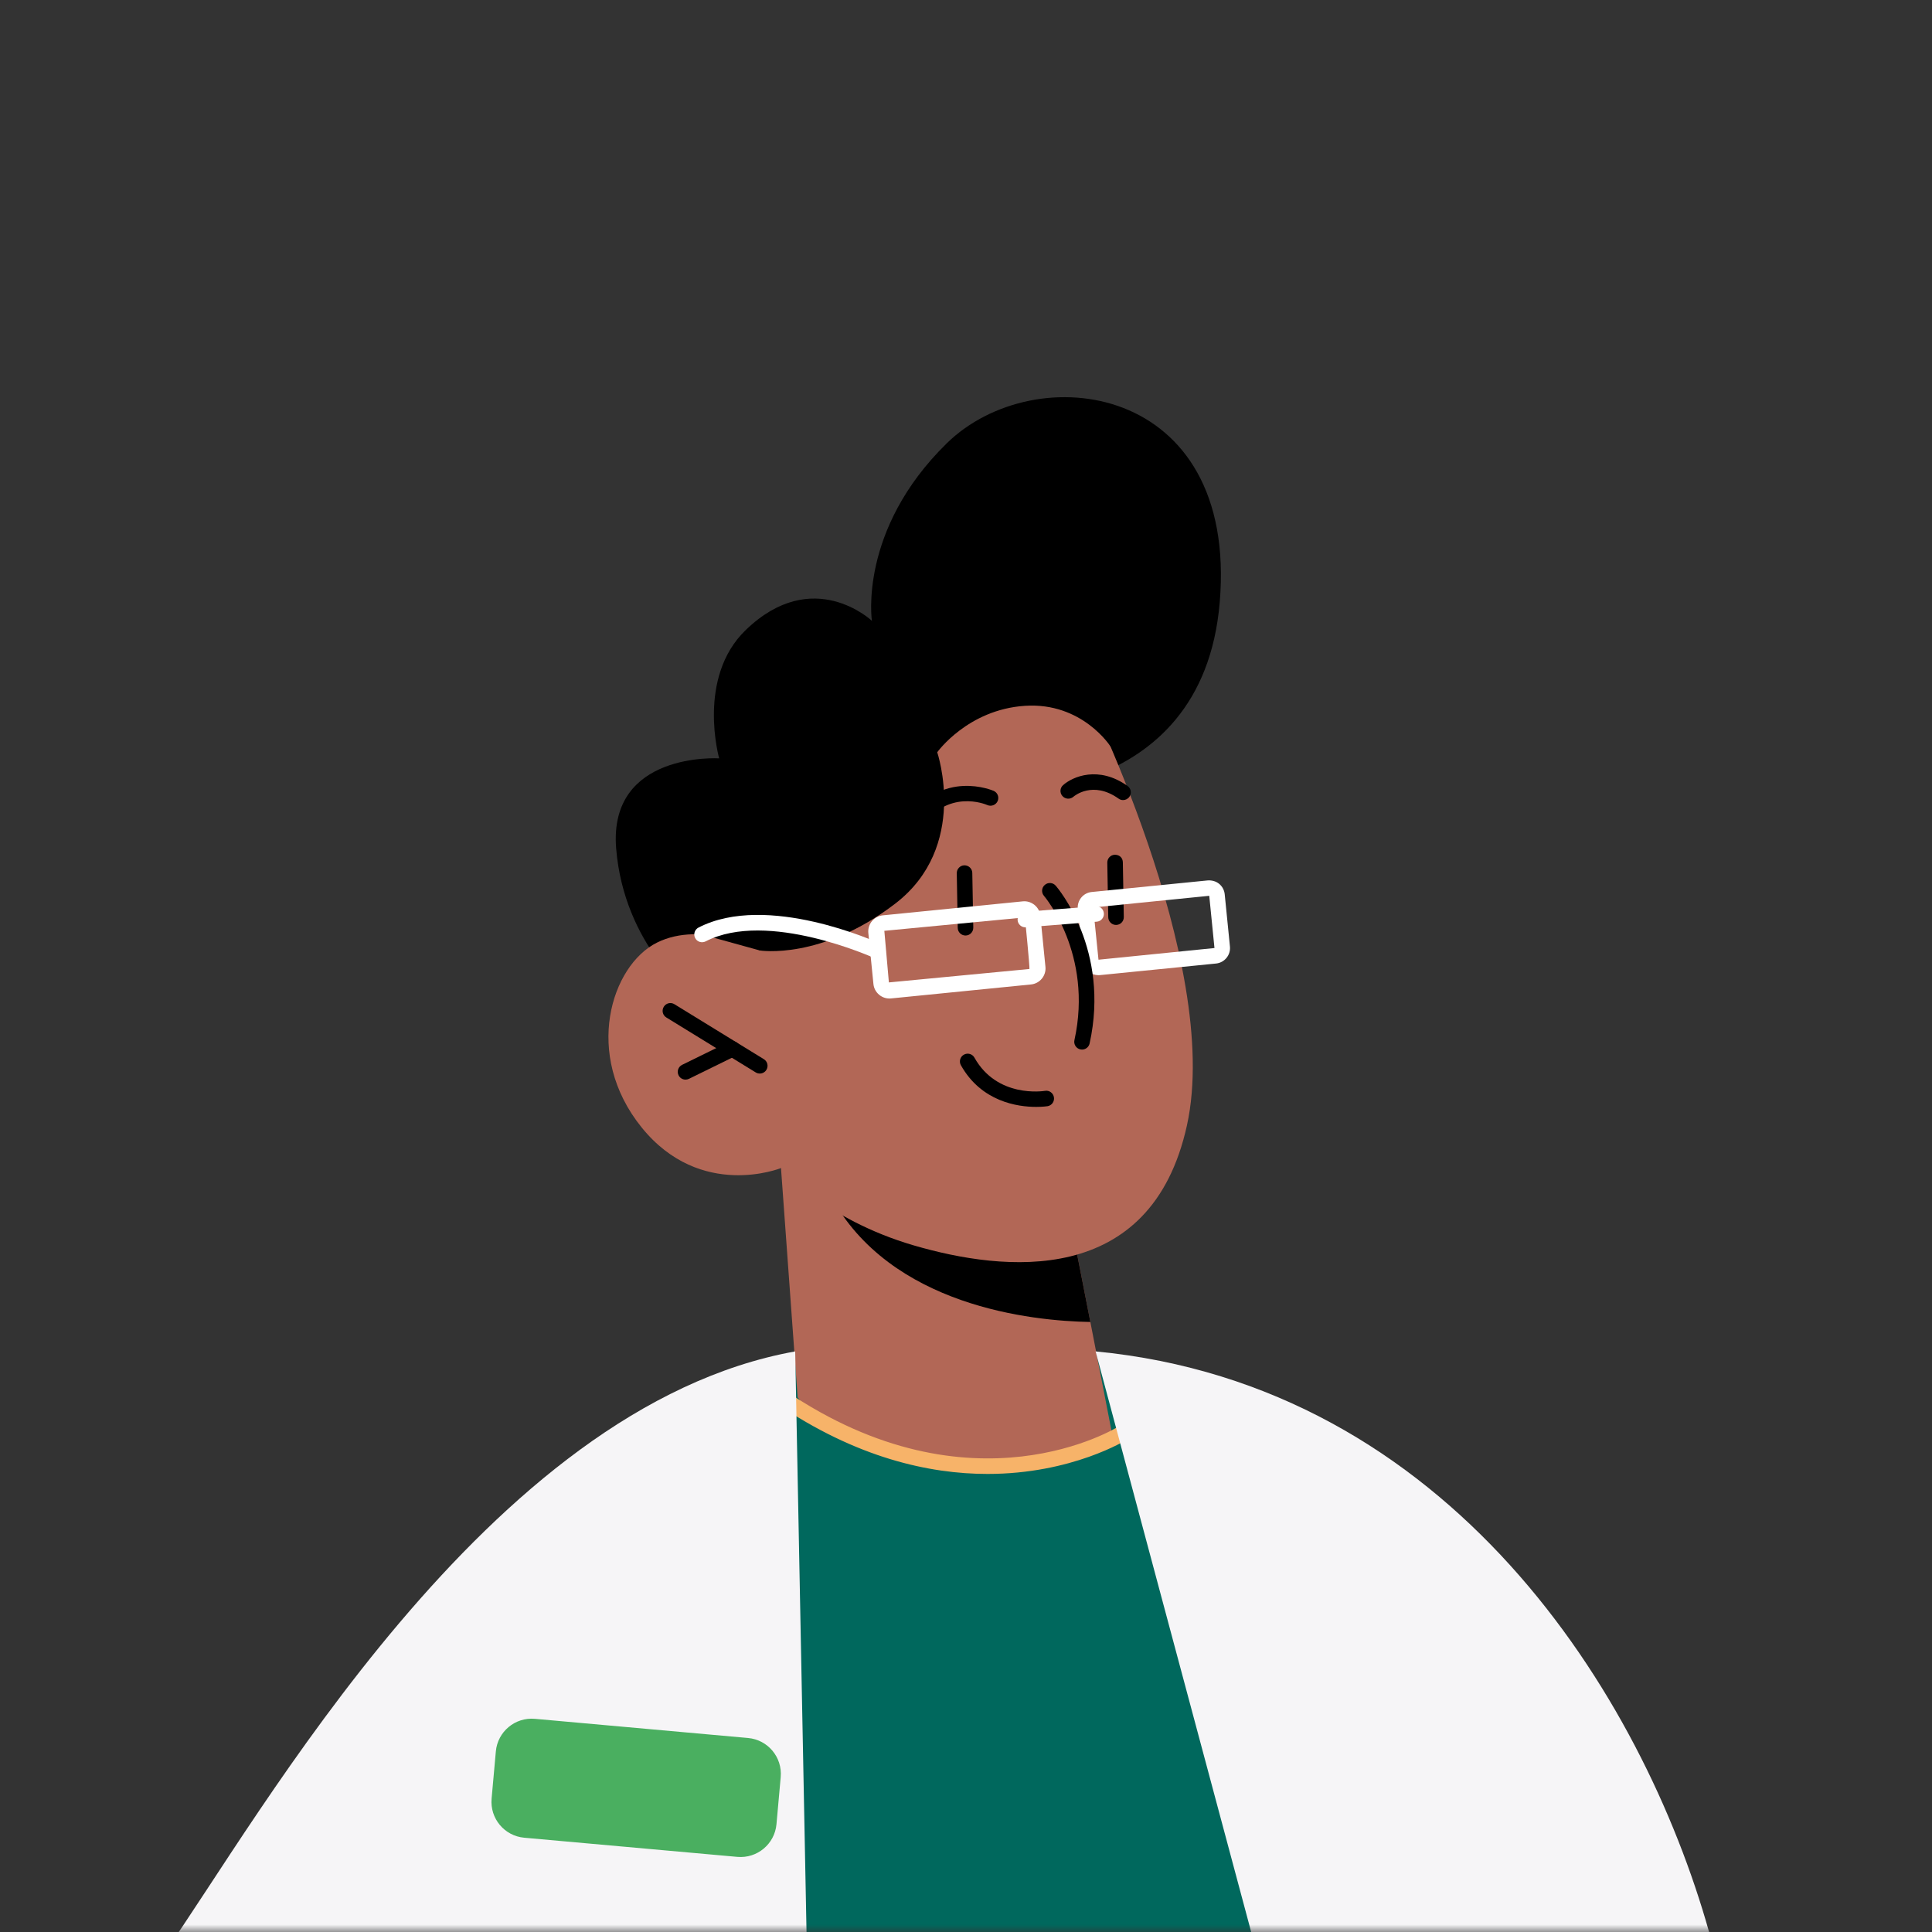<svg width="130" height="130" viewBox="0 0 130 130" fill="none" xmlns="http://www.w3.org/2000/svg">
<rect x="0" y="0" width="130" height="130" fill="#333333" stroke="none"/>
<mask id="mask0_836_30370" style="mask-type:alpha" maskUnits="userSpaceOnUse" x="0" y="0" width="130" height="130">
<rect width="130" height="130" rx="7" fill="white"/>
</mask>
<g mask="url(#mask0_836_30370)">
<path d="M111.52 123.427C104.76 130.333 96.532 135.72 87.32 139.067C80.36 141.613 72.853 143 65.013 143C62.199 143 59.4 142.827 56.68 142.493C56.653 142.467 56.64 142.467 56.6 142.467C55.907 142.373 55.199 142.267 54.507 142.16C54.453 142.146 54.413 142.146 54.36 142.133C48.667 141.186 43.199 139.506 38.12 137.186C38.707 114.4 41.44 96.346 41.44 96.346C41.64 95.88 49.333 90.933 63.587 90.467C85.933 89.76 104.84 102.346 111.52 123.427Z" fill="#00685D"/>
<path d="M66.436 53.342C66.436 53.342 80.905 54.397 82.073 40.525C83.316 25.756 69.667 23.996 63.705 29.83C57.745 35.665 58.668 41.774 58.668 41.774C58.668 41.774 54.709 38.021 50.177 42.394C46.853 45.606 48.392 51.028 48.392 51.028C48.392 51.028 40.927 50.555 41.46 57.096C41.993 63.637 46.577 67.067 46.577 67.067L66.436 53.342Z" fill="black"/>
<path d="M52.551 78.592L53.671 94.022C53.671 94.022 56.776 98.256 65.858 98.334C72.621 98.392 74.873 96.701 74.873 96.701L73.368 88.953L71.891 81.4L55.33 78.998L52.551 78.592Z" fill="#B26756"/>
<path d="M55.329 78.999C55.398 79.416 55.594 79.901 55.886 80.453C59.898 87.91 69.458 88.889 73.368 88.953L71.89 81.4L55.329 78.999Z" fill="black"/>
<path d="M72.778 45.977C72.778 45.977 82.28 64.736 79.868 75.717C77.456 86.698 67.512 85.558 61.502 83.805C55.489 82.053 52.55 78.596 52.55 78.596C52.55 78.596 47.152 80.775 43.179 75.868C39.206 70.96 41.138 64.951 44.203 63.428C47.268 61.9 51.135 63.956 51.135 63.956L47.887 58.533C47.887 58.533 58.588 29.416 72.778 45.977Z" fill="#B26756"/>
<path d="M51.124 72.237C51.031 72.237 50.936 72.213 50.85 72.16L44.836 68.463C44.589 68.313 44.512 67.992 44.664 67.745C44.812 67.498 45.135 67.418 45.383 67.573L51.397 71.269C51.644 71.42 51.721 71.741 51.569 71.988C51.472 72.149 51.3 72.237 51.124 72.237Z" fill="black"/>
<path d="M46.128 72.645C45.934 72.645 45.749 72.537 45.658 72.352C45.53 72.093 45.638 71.78 45.897 71.651L49.044 70.108C49.305 69.979 49.617 70.088 49.744 70.346C49.87 70.606 49.764 70.92 49.504 71.048L46.358 72.592C46.284 72.628 46.205 72.645 46.128 72.645Z" fill="black"/>
<path d="M75.567 53.836C75.463 53.836 75.358 53.804 75.266 53.737C73.534 52.506 72.276 53.567 72.226 53.613C72.01 53.8 71.679 53.781 71.488 53.563C71.299 53.349 71.316 53.023 71.531 52.832C72.183 52.248 73.928 51.505 75.871 52.886C76.107 53.053 76.162 53.38 75.995 53.615C75.892 53.758 75.731 53.836 75.567 53.836Z" fill="black"/>
<path d="M75.095 62.237C74.811 62.237 74.578 62.008 74.572 61.724L74.507 58.046C74.503 57.757 74.732 57.518 75.022 57.513C75.359 57.522 75.548 57.739 75.554 58.028L75.618 61.705C75.623 61.994 75.394 62.232 75.104 62.237C75.102 62.237 75.099 62.237 75.095 62.237Z" fill="black"/>
<path d="M64.967 62.949C64.682 62.949 64.448 62.721 64.444 62.436L64.379 58.758C64.374 58.469 64.604 58.23 64.892 58.225C65.187 58.225 65.42 58.455 65.424 58.739L65.49 62.417C65.495 62.706 65.264 62.945 64.976 62.949C64.972 62.949 64.97 62.949 64.967 62.949Z" fill="black"/>
<path d="M74.718 50.22C74.718 50.22 72.817 47.239 68.965 47.493C65.114 47.745 63.064 50.618 63.064 50.618C63.064 50.618 65.224 56.978 60.238 60.803C55.254 64.625 51.134 63.956 51.134 63.956L47.24 62.88L44.052 57.533L54.174 44.898L67.846 36.364L75.568 42.414L74.718 50.22Z" fill="black"/>
<path d="M69.725 74.481C68.485 74.481 66.039 74.142 64.657 71.677C64.516 71.427 64.605 71.108 64.857 70.967C65.109 70.825 65.428 70.913 65.569 71.168C67.099 73.894 70.185 73.421 70.316 73.401C70.601 73.349 70.869 73.548 70.917 73.832C70.964 74.115 70.773 74.385 70.489 74.433C70.479 74.434 70.185 74.481 69.725 74.481Z" fill="black"/>
<path d="M59.075 64.525C59.003 64.525 58.928 64.509 58.858 64.477C58.784 64.444 51.636 61.198 47.48 63.344C47.222 63.474 46.908 63.376 46.775 63.118C46.643 62.862 46.743 62.548 47 62.414C51.616 60.033 58.984 63.385 59.295 63.526C59.558 63.648 59.671 63.958 59.551 64.221C59.463 64.412 59.274 64.525 59.075 64.525Z" fill="white"/>
<path d="M66.451 99.178C62.526 99.178 57.628 98.094 52.256 94.441C52.017 94.278 51.956 93.953 52.119 93.715C52.282 93.477 52.605 93.415 52.846 93.575C65.416 102.125 75.188 96.037 75.284 95.974C75.527 95.82 75.851 95.889 76.007 96.13C76.164 96.374 76.094 96.697 75.852 96.853C75.791 96.891 72.145 99.178 66.451 99.178Z" fill="#F7B369"/>
<path d="M61.467 56.01C61.367 56.01 61.267 55.982 61.178 55.924C60.937 55.765 60.87 55.439 61.031 55.198C63.355 51.689 66.832 53.202 66.867 53.218C67.129 53.337 67.245 53.644 67.128 53.906C67.01 54.169 66.701 54.285 66.439 54.172C66.329 54.122 63.727 53.018 61.903 55.777C61.803 55.928 61.636 56.01 61.467 56.01Z" fill="black"/>
<path d="M81.368 60.277L73.559 61.062L73.915 64.577L81.719 63.791L81.368 60.277ZM73.907 65.617C73.668 65.617 73.439 65.536 73.251 65.384C73.036 65.208 72.903 64.957 72.875 64.681L72.523 61.16C72.467 60.589 72.884 60.08 73.453 60.021L81.271 59.241C81.549 59.225 81.817 59.296 82.032 59.47C82.247 59.646 82.38 59.896 82.408 60.172L82.76 63.693C82.816 64.263 82.399 64.774 81.829 64.833L74.012 65.613C73.976 65.614 73.941 65.617 73.907 65.617Z" fill="white"/>
<path d="M68.964 61.729L59.505 62.633L59.811 66.105L69.268 65.201C69.305 65.157 68.964 61.729 68.964 61.729ZM59.849 67.188C59.6 67.188 59.36 67.103 59.164 66.942C58.939 66.758 58.799 66.498 58.771 66.208L58.428 62.781C58.37 62.185 58.807 61.651 59.401 61.592L68.813 60.651C69.103 60.62 69.385 60.709 69.611 60.892C69.836 61.075 69.976 61.337 70.004 61.625L70.345 65.053C70.375 65.341 70.289 65.624 70.105 65.849C69.921 66.073 69.661 66.213 69.373 66.242C69.372 66.242 59.96 67.182 59.96 67.182C59.923 67.186 59.887 67.188 59.849 67.188Z" fill="white"/>
<path d="M72.808 70.624C72.769 70.624 72.732 70.62 72.695 70.612C72.412 70.549 72.233 70.27 72.296 69.989C73.572 64.2 70.281 60.321 70.248 60.281C70.058 60.063 70.082 59.733 70.301 59.545C70.519 59.354 70.848 59.377 71.038 59.597C71.189 59.77 74.705 63.917 73.317 70.213C73.264 70.457 73.046 70.624 72.808 70.624Z" fill="black"/>
<path d="M68.995 62.398C68.724 62.398 68.496 62.191 68.473 61.917C68.451 61.629 68.665 61.377 68.953 61.354L73.713 60.977C74.016 60.949 74.253 61.17 74.276 61.456C74.299 61.744 74.084 61.997 73.796 62.018L69.036 62.396C69.023 62.397 69.008 62.398 68.995 62.398Z" fill="white"/>
<path d="M54.507 142.16C54.453 142.146 54.413 142.146 54.36 142.133C48.48 141.16 42.853 139.4 37.627 136.96C37.133 136.746 36.653 136.506 36.16 136.267C27.093 131.773 17.027 139.5 11 131.5C17.468 122.327 32.747 94.667 53.507 90.933L54.507 142.16Z" fill="#F6F5F7"/>
<path d="M49.616 124.945L35.273 123.656C33.941 123.536 32.959 122.358 33.079 121.025L33.364 117.85C33.483 116.518 34.661 115.536 35.993 115.656L50.336 116.946C51.668 117.065 52.651 118.242 52.532 119.574L52.247 122.749C52.127 124.081 50.949 125.063 49.616 124.945Z" class="secondary" fill="#4AAF60"/>
<path d="M115 130C114.867 130.16 114.745 130.293 114.6 130.44C114.427 130.627 114.227 130.827 114.04 131.014C107.28 137.92 96.532 135.72 87.32 139.067C87.107 139.146 86.892 139.227 86.68 139.293L73.72 90.933C97.573 93.227 110.5 114 115 130Z" fill="#F6F5F7"/>
</g>
</svg>
